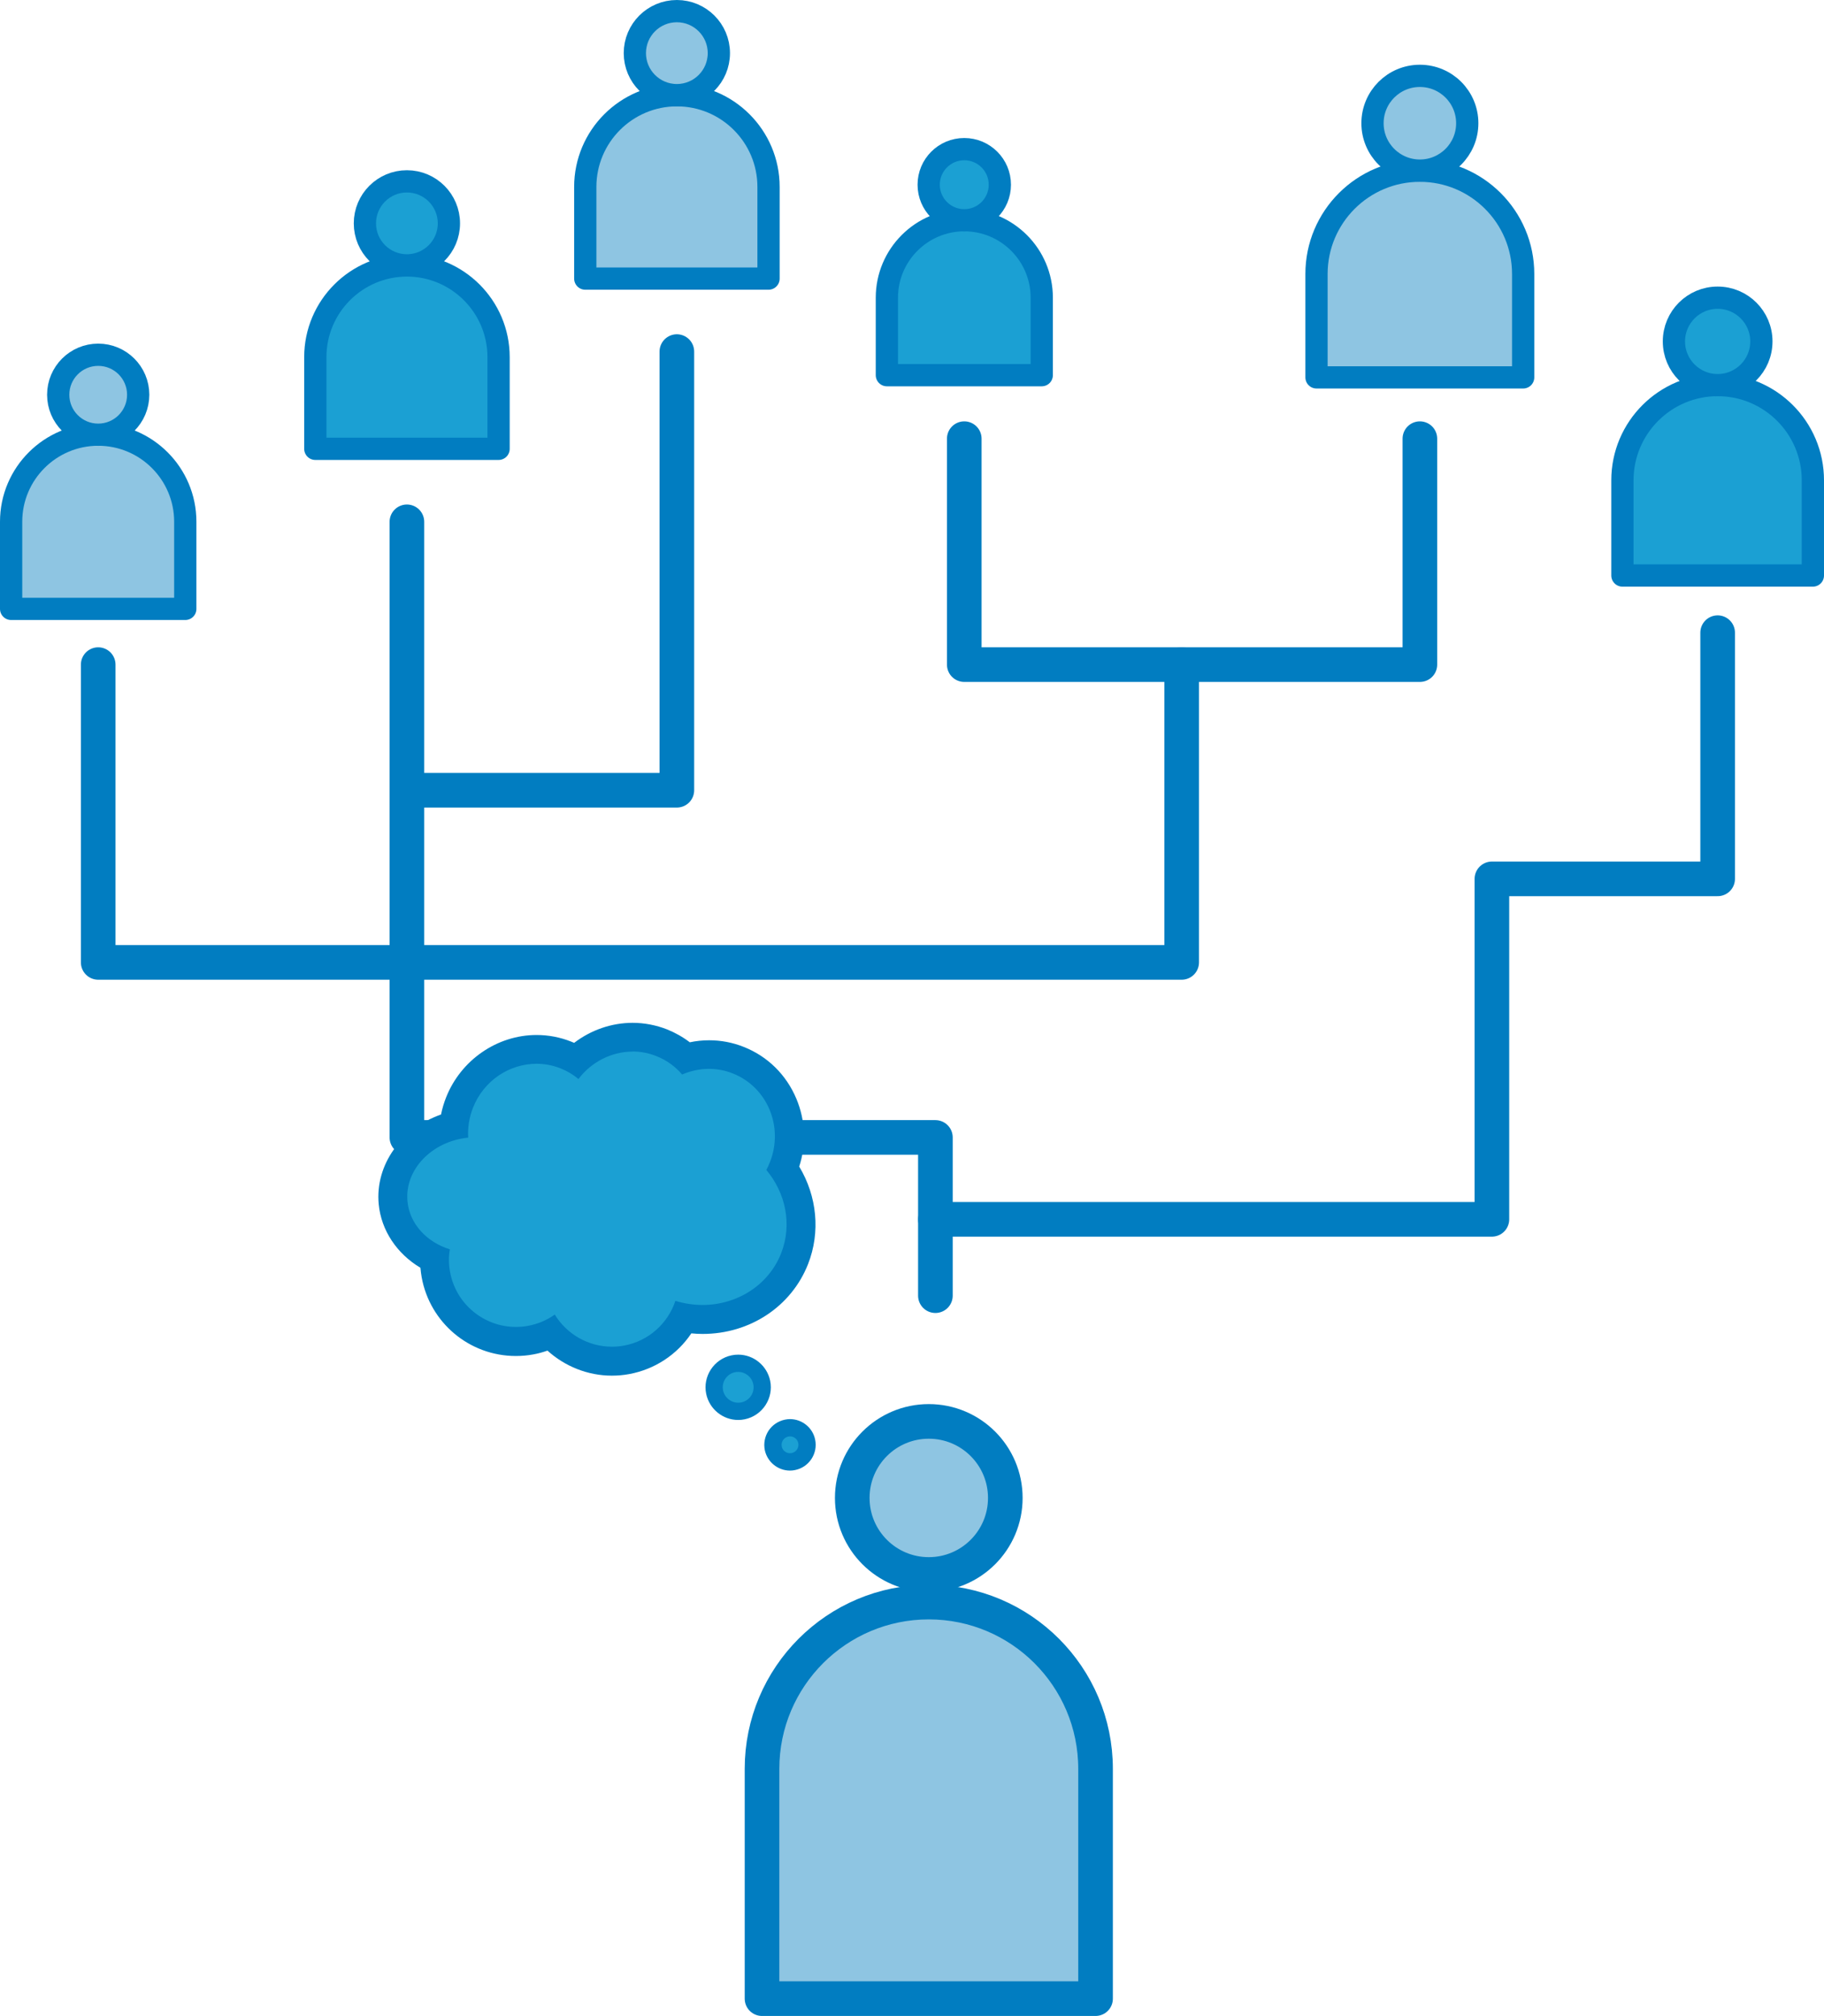 <?xml version="1.0" encoding="UTF-8"?>
<svg xmlns="http://www.w3.org/2000/svg" viewBox="0 0 190.2 210.19">
  <g id="uuid-0ffde43d-4400-4481-bc30-d74d27b4ebc9" data-name="Layer 1"/>
  <g id="uuid-4e3bd4cd-2db9-4ba3-ae78-bc4281e4f6ca" data-name="Layer 2">
    <g id="uuid-3f46723d-1834-4e6d-bc92-70267369e87b" data-name="コンテンツ">
      <g>
        <g>
          <path d="M96.85,167.05h0c9.6,0,17.39,7.79,17.39,17.39v23.96h-34.78v-23.96c0-9.6,7.79-17.39,17.39-17.39Z" style="fill: #8ec5e2; stroke: #017dc1; stroke-linejoin: round; stroke-width: 3.61px;"/>
          <circle cx="96.85" cy="156.19" r="7.98" style="fill: #8ec5e2; stroke: #017dc1; stroke-linejoin: round; stroke-width: 3.61px;"/>
        </g>
        <g>
          <path d="M10.24,45.32h0c5.01,0,9.08,4.07,9.08,9.08v9.09H1.16v-9.09c0-5.01,4.07-9.08,9.08-9.08Z" style="fill: #8ec5e2; stroke: #017dc1; stroke-linejoin: round; stroke-width: 2.32px;"/>
          <circle cx="10.24" cy="41.16" r="4.17" style="fill: #8ec5e2; stroke: #017dc1; stroke-linejoin: round; stroke-width: 2.32px;"/>
        </g>
        <g>
          <path d="M100.55,22.96h0c4.46,0,8.08,3.62,8.08,8.08v8.08h-16.15v-8.08c0-4.46,3.62-8.08,8.08-8.08Z" style="fill: #1ba0d3; stroke: #017dc1; stroke-linejoin: round; stroke-width: 2.32px;"/>
          <circle cx="100.55" cy="19.26" r="3.71" style="fill: #1ba0d3; stroke: #017dc1; stroke-linejoin: round; stroke-width: 2.32px;"/>
        </g>
        <g>
          <path d="M148.06,17.8h0c5.95,0,10.77,4.83,10.77,10.77v10.78h-21.55v-10.78c0-5.95,4.83-10.77,10.77-10.77Z" style="fill: #8ec5e2; stroke: #017dc1; stroke-linejoin: round; stroke-width: 2.32px;"/>
          <circle cx="148.06" cy="12.85" r="4.94" style="fill: #8ec5e2; stroke: #017dc1; stroke-linejoin: round; stroke-width: 2.32px;"/>
        </g>
        <g>
          <path d="M179.11,40.15h0c5.48,0,9.93,4.45,9.93,9.93v9.93h-19.86v-9.93c0-5.48,4.45-9.93,9.93-9.93Z" style="fill: #1ba0d3; stroke: #017dc1; stroke-linejoin: round; stroke-width: 2.32px;"/>
          <circle cx="179.11" cy="35.6" r="4.56" style="fill: #1ba0d3; stroke: #017dc1; stroke-linejoin: round; stroke-width: 2.32px;"/>
        </g>
        <g>
          <path d="M42.43,27.68h0c5.27,0,9.56,4.28,9.56,9.56v9.56h-19.11v-9.56c0-5.27,4.28-9.56,9.56-9.56Z" style="fill: #1ba0d3; stroke: #017dc1; stroke-linejoin: round; stroke-width: 2.32px;"/>
          <circle cx="42.43" cy="23.29" r="4.38" style="fill: #1ba0d3; stroke: #017dc1; stroke-linejoin: round; stroke-width: 2.32px;"/>
        </g>
        <g>
          <path d="M70.58,9.93h0c5.27,0,9.56,4.28,9.56,9.56v9.56h-19.11v-9.56c0-5.27,4.28-9.56,9.56-9.56Z" style="fill: #8ec5e2; stroke: #017dc1; stroke-linejoin: round; stroke-width: 2.32px;"/>
          <circle cx="70.58" cy="5.54" r="4.38" style="fill: #8ec5e2; stroke: #017dc1; stroke-linejoin: round; stroke-width: 2.32px;"/>
        </g>
        <g>
          <polyline points="10.24 69.3 10.24 100.35 123.22 100.35 123.22 69.3" style="fill: none; stroke: #017dc1; stroke-linecap: round; stroke-linejoin: round; stroke-width: 3.61px;"/>
          <polyline points="42.43 54.41 42.43 118.6 97.54 118.6 97.54 135.1" style="fill: none; stroke: #017dc1; stroke-linecap: round; stroke-linejoin: round; stroke-width: 3.61px;"/>
          <polyline points="97.54 127.14 155.57 127.14 155.57 91.64 179.11 91.64 179.11 65.97" style="fill: none; stroke: #017dc1; stroke-linecap: round; stroke-linejoin: round; stroke-width: 3.61px;"/>
          <polyline points="100.55 45.74 100.55 69.3 148.06 69.3 148.06 45.74" style="fill: none; stroke: #017dc1; stroke-linecap: round; stroke-linejoin: round; stroke-width: 3.61px;"/>
          <polyline points="42.43 82.4 70.58 82.4 70.58 36.66" style="fill: none; stroke: #017dc1; stroke-linecap: round; stroke-linejoin: round; stroke-width: 3.61px;"/>
        </g>
      </g>
      <g>
        <g>
          <path d="M82.38,152.43c-.84,0-1.57-.6-1.74-1.42-.1-.47,0-.94,.26-1.34,.26-.4,.66-.67,1.13-.77,.12-.02,.24-.04,.36-.04,.84,0,1.57,.6,1.74,1.42,.2,.96-.42,1.9-1.38,2.1-.12,.02-.24,.04-.36,.04Z" style="fill: #1ba0d3;"/>
          <path d="M82.38,149.77c.41,0,.78,.29,.86,.7,.1,.48-.21,.94-.68,1.04-.06,.01-.12,.02-.18,.02-.41,0-.78-.29-.86-.7-.1-.48,.21-.94,.68-1.04,.06-.01,.12-.02,.18-.02m0-1.8c-.18,0-.36,.02-.54,.06-.7,.15-1.3,.55-1.7,1.15-.39,.6-.53,1.32-.39,2.02,.26,1.24,1.36,2.14,2.63,2.14,.18,0,.36-.02,.54-.06,1.45-.3,2.38-1.72,2.08-3.17-.25-1.24-1.36-2.14-2.63-2.14h0Z" style="fill: #017dc1;"/>
        </g>
        <g>
          <path d="M76.98,147.16c-1.18,0-2.21-.84-2.45-2-.28-1.35,.59-2.68,1.95-2.96,.17-.03,.34-.05,.51-.05,1.18,0,2.21,.84,2.45,2,.28,1.35-.59,2.68-1.95,2.96-.17,.03-.34,.05-.51,.05Z" style="fill: #1ba0d3;"/>
          <path d="M76.98,143.05c.74,0,1.41,.52,1.57,1.28,.18,.87-.38,1.72-1.25,1.9-.11,.02-.22,.03-.33,.03-.74,0-1.41-.52-1.57-1.28-.18-.87,.38-1.72,1.25-1.9,.11-.02,.22-.03,.33-.03m0-1.8h0c-.23,0-.46,.02-.69,.07-1.84,.38-3.03,2.19-2.65,4.02,.33,1.58,1.73,2.72,3.33,2.72,.23,0,.46-.02,.69-.07,1.84-.38,3.03-2.19,2.65-4.02-.33-1.58-1.73-2.72-3.33-2.72h0Z" style="fill: #017dc1;"/>
        </g>
        <g>
          <path d="M63.78,141.91c-2.43,0-4.76-1.07-6.35-2.87-.67,.32-1.39,.55-2.14,.69-.5,.09-1.01,.14-1.52,.14-4.1,0-7.61-2.93-8.34-6.98-.1-.54-.14-1.09-.14-1.63-2.44-1.16-4.09-3.35-4.33-5.86-.35-3.69,2.42-7.07,6.35-8.04,.08-.82,.27-1.62,.58-2.4,1.31-3.32,4.53-5.54,8.03-5.54,1.05,0,2.07,.2,3.05,.58,.37,.15,.74,.32,1.08,.52,1.59-1.51,3.71-2.37,5.89-2.37,1.05,0,2.07,.2,3.05,.58,.93,.37,1.8,.91,2.54,1.58,.78-.23,1.58-.35,2.39-.35,1.05,0,2.07,.2,3.05,.58,2.12,.83,3.77,2.46,4.66,4.59,.88,2.11,.9,4.45,.05,6.6-.01,.03-.02,.06-.03,.08,1.94,2.8,2.41,6.33,1.19,9.43-1.52,3.84-5.28,6.33-9.59,6.33-.65,0-1.31-.06-1.95-.17-1.21,2.28-3.4,3.92-5.99,4.39-.5,.09-1.01,.14-1.52,.14Z" style="fill: #1ba0d3;"/>
          <path d="M65.94,109.64c.83,0,1.68,.15,2.5,.48,1.08,.42,1.99,1.1,2.69,1.92,.88-.38,1.83-.59,2.79-.59,.83,0,1.68,.15,2.5,.48,3.59,1.42,5.32,5.55,3.87,9.24-.11,.28-.24,.56-.38,.82,2.02,2.41,2.72,5.7,1.54,8.7-1.32,3.35-4.63,5.38-8.19,5.38-.94,0-1.89-.14-2.83-.43-.78,2.34-2.78,4.2-5.38,4.67-.42,.08-.84,.11-1.25,.11-2.45,0-4.7-1.3-5.95-3.35-.81,.58-1.76,.99-2.81,1.18-.42,.08-.84,.11-1.25,.11-3.31,0-6.25-2.37-6.86-5.74-.15-.8-.15-1.59-.02-2.35-2.41-.75-4.2-2.65-4.42-5.01-.31-3.29,2.52-6.25,6.33-6.64-.06-1.03,.1-2.09,.5-3.11,1.12-2.85,3.81-4.59,6.63-4.59,.83,0,1.68,.15,2.5,.48,.69,.27,1.32,.65,1.87,1.11,1.36-1.8,3.47-2.86,5.66-2.86m0-3c-2.21,0-4.36,.75-6.11,2.09-.1-.04-.21-.09-.31-.13-1.16-.46-2.37-.69-3.61-.69-4.11,0-7.89,2.61-9.43,6.5-.23,.58-.41,1.18-.53,1.79-4.11,1.44-6.89,5.23-6.5,9.35,.26,2.74,1.9,5.17,4.35,6.63,.03,.33,.07,.66,.13,.99,.86,4.75,4.99,8.21,9.82,8.21,.6,0,1.2-.05,1.79-.16,.52-.09,1.02-.23,1.51-.4,1.82,1.65,4.22,2.61,6.71,2.61,.6,0,1.2-.05,1.79-.16,2.69-.49,5.02-2.04,6.5-4.25,.39,.04,.78,.06,1.18,.06,4.93,0,9.25-2.86,10.99-7.28,1.31-3.33,.94-7.08-.92-10.17,.75-2.33,.65-4.82-.3-7.08-1.05-2.5-3-4.42-5.49-5.4-1.15-.46-2.37-.69-3.6-.69-.68,0-1.36,.07-2.02,.21-.72-.55-1.52-1-2.36-1.34-1.15-.45-2.37-.69-3.6-.69h0Z" style="fill: #017dc1;"/>
        </g>
      </g>
    </g>
  </g>
</svg>